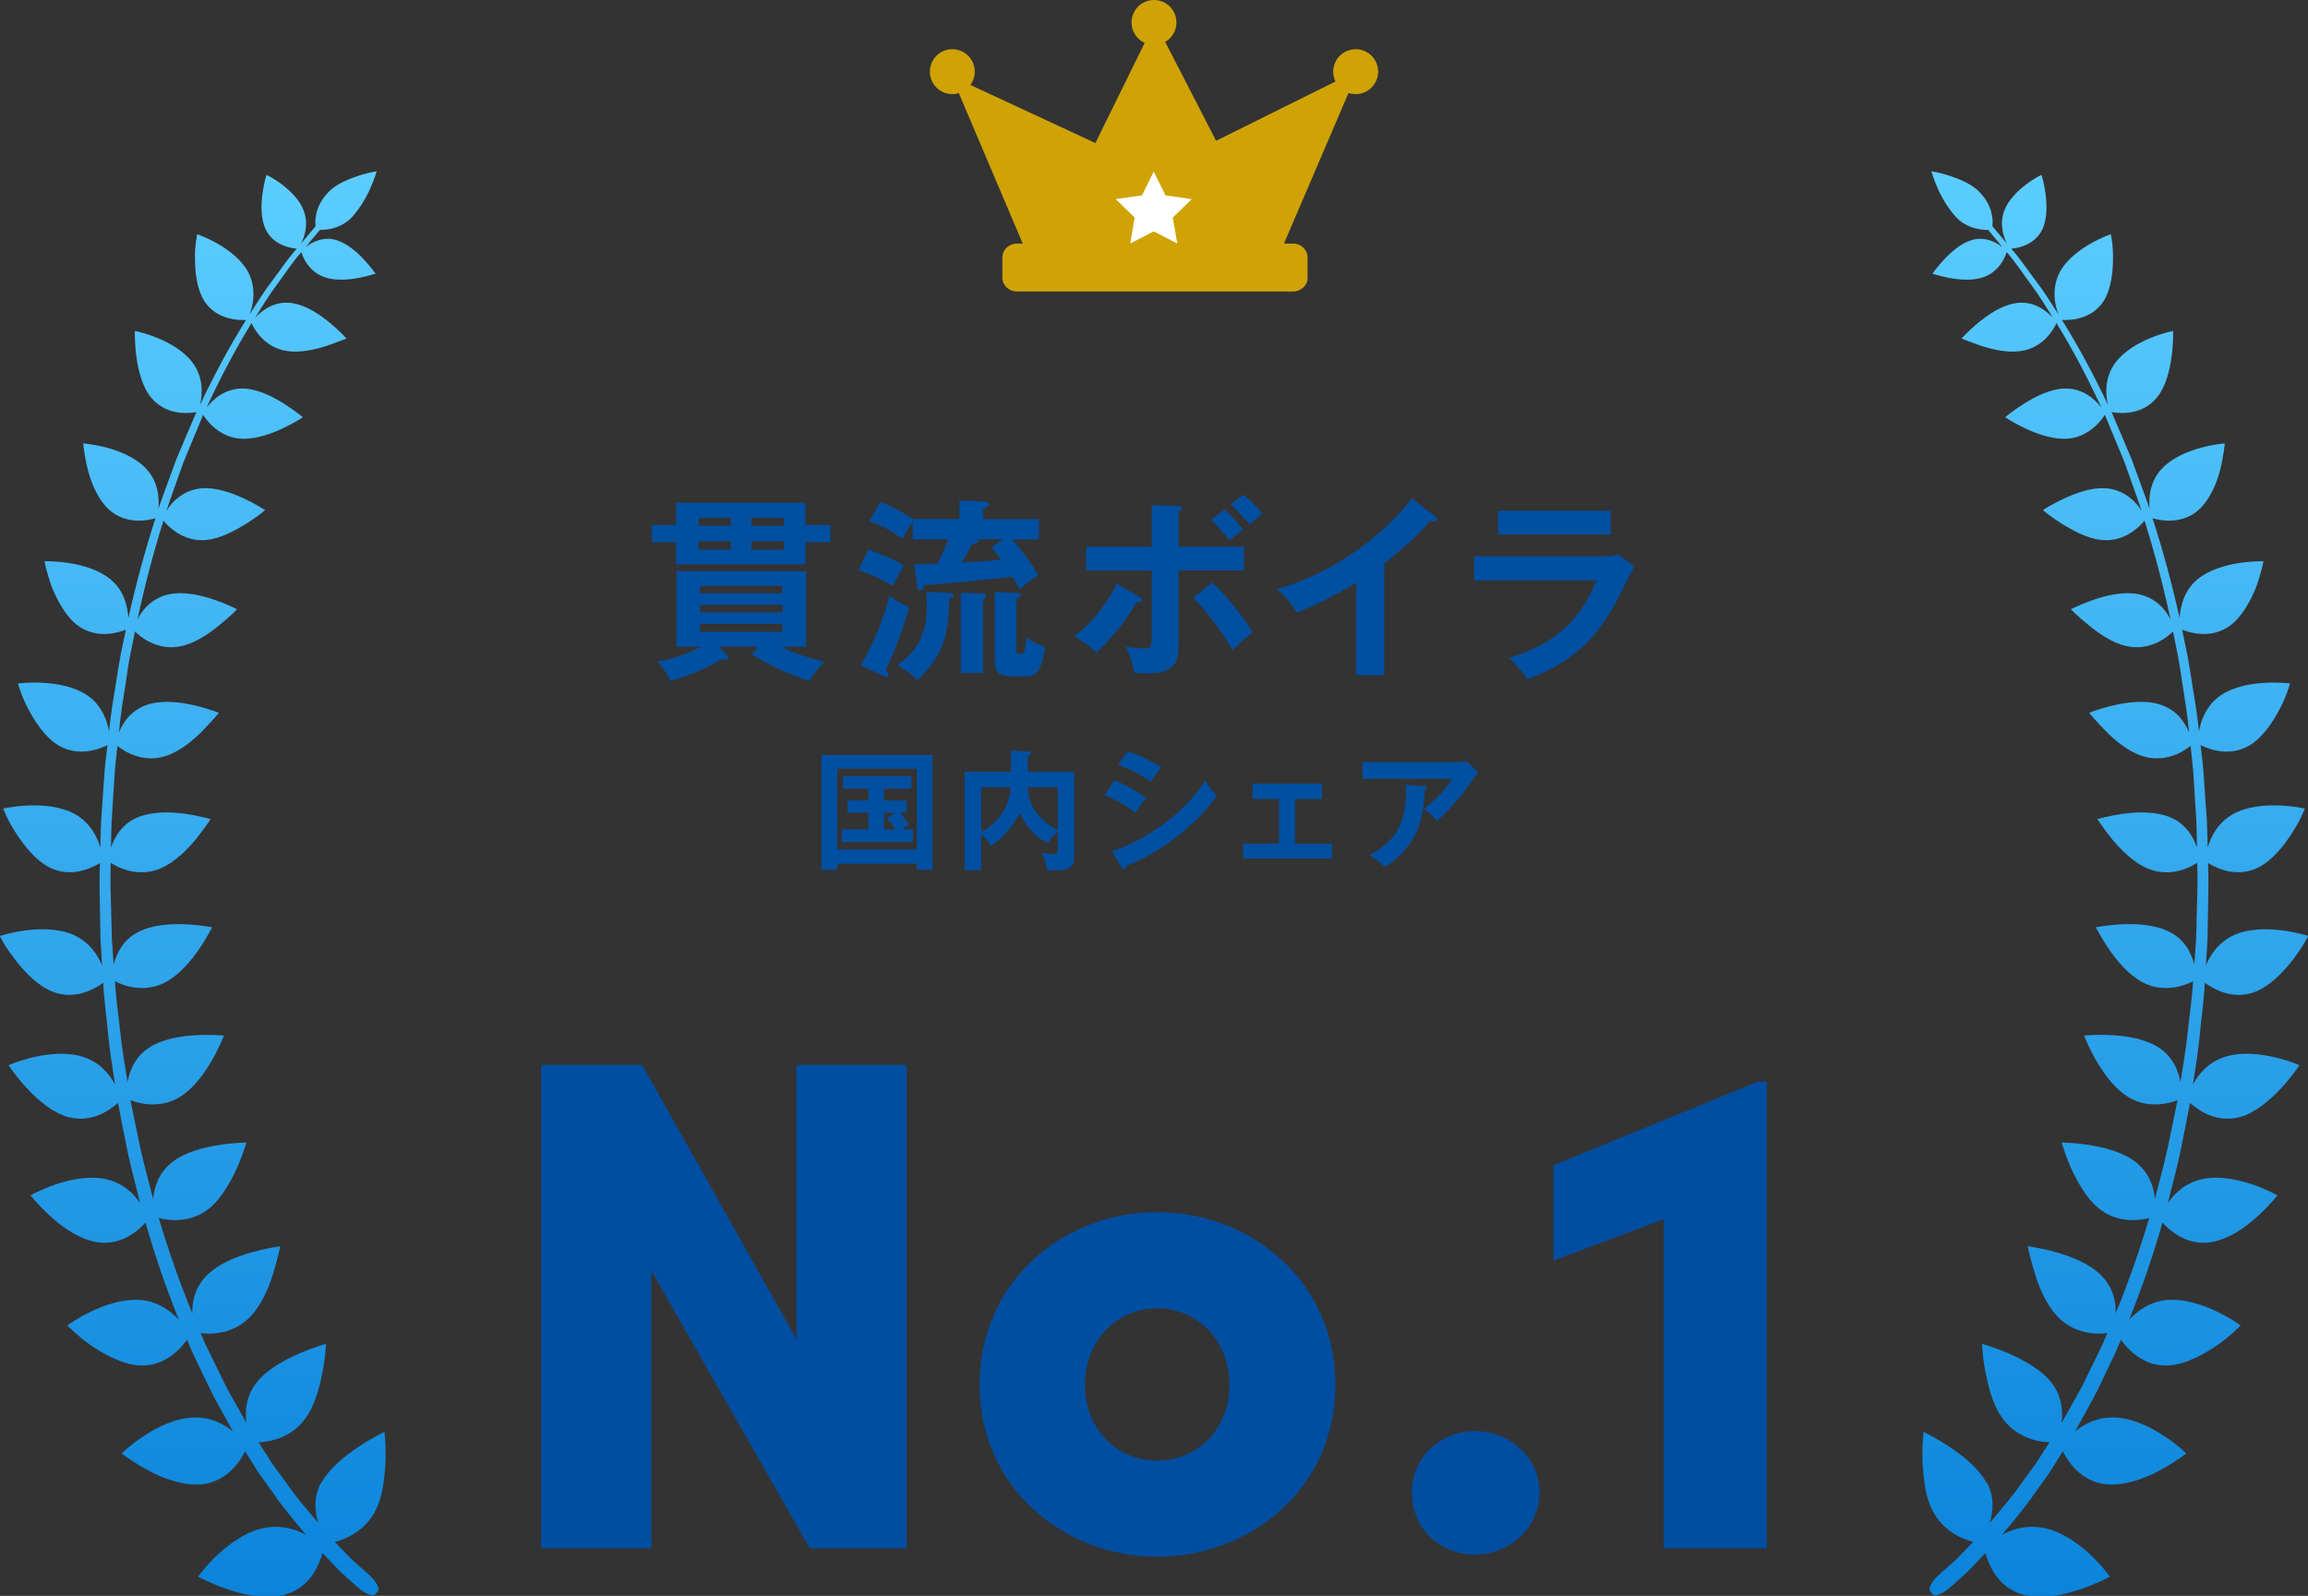 <?xml version="1.0" encoding="UTF-8"?>
<svg id="_レイヤー_2" data-name="レイヤー 2" xmlns="http://www.w3.org/2000/svg" xmlns:xlink="http://www.w3.org/1999/xlink" viewBox="0 0 245.7 169.91">
  <rect x="0" y="0" width="245.7" height="169.91" fill="#333333" stroke="none"/>
  <defs>
    <style>
      .cls-1 {
        fill: #004ea1;
      }

      .cls-2 {
        fill: #cfa306;
      }

      .cls-3 {
        fill: url(#_名称未設定グラデーション_44-2);
      }

      .cls-4 {
        fill: #004fa1;
      }

      .cls-5 {
        fill: #fff;
      }

      .cls-6 {
        fill: url(#_名称未設定グラデーション_44);
      }
    </style>
    <linearGradient id="_名称未設定グラデーション_44" data-name="名称未設定グラデーション 44" x1="20.53" y1="169.91" x2="20.53" y2="18.18" gradientUnits="userSpaceOnUse">
      <stop offset="0" stop-color="#0b84db"/>
      <stop offset="1" stop-color="#5ccdff"/>
    </linearGradient>
    <linearGradient id="_名称未設定グラデーション_44-2" data-name="名称未設定グラデーション 44" x1="-4249.43" y1="169.91" x2="-4249.43" y2="18.18" gradientTransform="translate(-4024.26) rotate(-180) scale(1 -1)" xlink:href="#_名称未設定グラデーション_44"/>
  </defs>
  <g id="_レイヤー_12" data-name="レイヤー 12">
    <path class="cls-6" d="M34.18,157.84c-.83,1.57-.67,3.13-.29,4.31-1.15-1.36-2.33-2.7-3.34-4.17l-1.58-2.16-1.45-2.26c1.15-.02,3.59-.46,5.1-2.69,1.02-1.49,1.44-3.4,1.76-5.01.29-1.59.32-2.78.32-2.78,0,0-1.29.35-2.87,1.04-1.58.69-3.46,1.7-4.56,3.14-1.09,1.43-1.2,3.01-1.04,4.24l-1.31-2.34c-.44-.78-.89-1.55-1.26-2.37l-1.18-2.41-.59-1.21-.53-1.24c1.08.16,3.55.15,5.37-1.83,1.2-1.3,1.95-3.17,2.4-4.68.21-.75.42-1.45.53-1.94.12-.49.17-.79.17-.79,0,0-1.3.16-2.92.61-1.62.45-3.58,1.19-4.86,2.46-1.31,1.29-1.64,2.87-1.57,4.08-1.37-3.32-2.55-6.71-3.58-10.16,1.02.28,3.48.61,5.49-1.12.66-.56,1.21-1.27,1.67-2.02.47-.75.89-1.56,1.21-2.28.64-1.45.95-2.61.95-2.61,0,0-1.28,0-2.92.26-1.63.25-3.62.76-4.99,1.84-1.44,1.14-1.9,2.68-2.01,3.9-.44-1.75-.93-3.48-1.32-5.23-.36-1.76-.75-3.52-1.09-5.29.91.38,3.35,1,5.49-.49,1.4-.95,2.52-2.57,3.28-3.92.76-1.35,1.17-2.46,1.17-2.46,0,0-1.24-.13-2.85-.05-1.61.08-3.6.37-5.06,1.3-1.55.99-2.13,2.51-2.34,3.69-.29-1.78-.6-3.56-.78-5.35-.19-1.79-.47-3.58-.56-5.38.84.45,3.12,1.34,5.43.08,1.46-.8,2.69-2.27,3.54-3.52.43-.63.76-1.2,1-1.62.25-.42.38-.68.38-.68,0,0-1.2-.24-2.78-.32-1.58-.07-3.53.03-5.05.8-1.7.85-2.35,2.33-2.66,3.48l-.19-2.7-.07-2.71c-.05-1.81-.12-3.61-.05-5.42.75.5,2.92,1.63,5.32.59,1.49-.64,2.81-1.97,3.76-3.12.92-1.15,1.56-2.12,1.56-2.12,0,0-1.15-.34-2.68-.56-1.53-.21-3.44-.28-4.99.33-1.79.7-2.56,2.16-2.94,3.26.02-.9.02-1.81.06-2.71l.17-2.71.17-2.71c.07-.9.19-1.8.28-2.7.65.54,2.69,1.89,5.15,1.08,1.51-.49,2.91-1.66,3.92-2.69.5-.52.94-.99,1.25-1.34.31-.35.48-.57.48-.57,0,0-1.08-.44-2.55-.78-1.47-.34-3.33-.59-4.88-.14-.92.27-1.64.76-2.15,1.31-.51.56-.84,1.18-1.06,1.7.16-1.81.46-3.6.74-5.39.14-.9.26-1.8.43-2.69l.54-2.67c.54.56,2.43,2.13,4.94,1.56,1.51-.33,2.97-1.34,4.05-2.24,1.13-.89,1.88-1.68,1.88-1.68,0,0-1.01-.53-2.41-1.01-1.4-.48-3.18-.9-4.72-.61-1.91.36-3.01,1.72-3.48,2.73.76-3.56,1.68-7.08,2.77-10.55.44.56,2.14,2.36,4.67,2.05,1.5-.17,2.97-1.01,4.18-1.74,1.18-.74,1.97-1.43,1.97-1.43,0,0-.93-.62-2.24-1.23-1.31-.61-2.99-1.21-4.51-1.09-1.96.16-3.19,1.48-3.76,2.4.58-1.73,1.22-3.44,1.82-5.17l2.1-5.06c.31.55,1.8,2.57,4.32,2.56,1.44,0,3.07-.58,4.26-1.16,1.21-.57,2.03-1.14,2.03-1.14,0,0-.84-.71-2.02-1.45-1.18-.74-2.76-1.54-4.24-1.6-2-.09-3.34,1.19-3.98,2.01,1.43-3.08,3-6.1,4.78-8.99.2.5,1.32,2.66,3.83,2.99,1.41.2,2.99-.17,4.19-.56,1.18-.41,2.09-.78,2.09-.78,0,0-.7-.78-1.74-1.64-1.04-.86-2.42-1.82-3.85-2.09-2.07-.42-3.48.83-4.15,1.52.77-1.21,1.5-2.44,2.36-3.57.85-1.14,1.62-2.35,2.57-3.42.13.48.82,2.25,2.75,2.76,1.11.3,2.42.17,3.42-.02.5-.1.94-.21,1.24-.3.32-.08.5-.13.5-.13,0,0-.48-.69-1.22-1.49-.75-.8-1.76-1.71-2.88-2.07-1.49-.49-2.71.23-3.36.72l1.52-1.83c.68,0,2.2-.09,3.42-1.36.8-.89,1.5-2.02,1.94-3.04.45-1.01.69-1.84.69-1.84,0,0-.82.11-1.9.46-1.06.36-2.46.88-3.31,1.84-1.31,1.37-1.38,2.87-1.29,3.55l-1.55,1.84c.38-.72.84-2.09.26-3.56-.42-1.09-1.39-2.04-2.27-2.71-.88-.67-1.66-1.04-1.66-1.04,0,0-.09.22-.18.6-.09.38-.19.91-.27,1.51-.15,1.19-.15,2.62.34,3.67.85,1.8,2.83,2.03,3.32,2.08-.96,1.07-1.75,2.29-2.62,3.43-.88,1.14-1.63,2.37-2.41,3.58.37-.89.8-2.77-.16-4.56-.7-1.28-2.03-2.29-3.21-2.97-1.18-.68-2.19-1.02-2.19-1.02,0,0-.28,1.15-.24,2.65,0,1.49.23,3.25.99,4.46,1.37,2.13,3.92,2.04,4.44,2.02-1.81,2.9-3.42,5.93-4.89,9.02.24-1.01.42-2.86-.82-4.51-.93-1.22-2.42-2.07-3.73-2.6-1.31-.54-2.39-.74-2.39-.74,0,0-.04,1.23.16,2.73.21,1.51.63,3.26,1.61,4.41,1.69,1.98,4.16,1.6,4.78,1.5-.73,1.69-1.45,3.38-2.16,5.08-.62,1.73-1.28,3.45-1.88,5.19.08-1.09.03-2.86-1.37-4.31-1.08-1.12-2.73-1.8-4.12-2.17-1.39-.38-2.52-.46-2.52-.46,0,0,.1,1.24.47,2.72.35,1.48,1.11,3.23,2.22,4.28,1.9,1.77,4.34,1.16,5,.97-1.13,3.49-2.08,7.03-2.88,10.61-.09-1.13-.39-2.83-1.88-4.09-1.22-1.02-2.97-1.52-4.43-1.75-1.46-.23-2.62-.19-2.62-.19,0,0,.23,1.24.76,2.7.59,1.47,1.5,3.16,2.74,4.11,2.07,1.56,4.45.75,5.16.48l-.56,2.69c-.17.9-.3,1.8-.45,2.71-.29,1.81-.61,3.61-.78,5.43-.1-.57-.28-1.26-.65-1.95-.36-.69-.87-1.36-1.67-1.9-1.34-.91-3.18-1.25-4.69-1.33-1.51-.09-2.69.07-2.69.07,0,0,.09.31.26.79.17.49.43,1.15.81,1.87.74,1.44,1.83,3.06,3.19,3.9,2.22,1.36,4.52.37,5.27,0-.1.91-.23,1.81-.3,2.72l-.19,2.73-.19,2.73c-.04.91-.05,1.82-.08,2.74-.31-1.13-1.07-2.66-2.71-3.58-1.45-.8-3.36-.97-4.9-.91-1.55.05-2.73.33-2.73.33,0,0,.45,1.22,1.36,2.61.89,1.39,2.14,2.94,3.6,3.67,2.34,1.16,4.57-.01,5.34-.48-.08,1.82-.02,3.64.01,5.46l.05,2.73.17,2.73c-.43-1.11-1.36-2.52-3.05-3.28-1.55-.68-3.51-.67-5.08-.47-1.57.2-2.76.59-2.76.59,0,0,.15.3.42.77.28.47.7,1.1,1.22,1.77,1.03,1.34,2.45,2.8,4.01,3.41,2.46.95,4.59-.41,5.36-.97.08,1.82.35,3.62.52,5.44.16,1.82.47,3.61.74,5.41-.56-1.07-1.59-2.36-3.38-2.95-1.65-.54-3.63-.35-5.21.01-1.58.35-2.75.87-2.75.87,0,0,.76,1.17,1.93,2.43,1.18,1.27,2.75,2.63,4.4,3.09,2.61.7,4.55-.83,5.32-1.5.33,1.79.71,3.57,1.06,5.36.39,1.78.87,3.54,1.3,5.31-.68-1.01-1.83-2.17-3.66-2.56-1.75-.38-3.75.03-5.32.56-1.56.53-2.69,1.17-2.69,1.17,0,0,.89,1.12,2.2,2.3.66.59,1.41,1.19,2.24,1.68.84.48,1.73.85,2.6,1,2.67.43,4.5-1.31,5.2-2.08,1.01,3.5,2.18,6.95,3.55,10.33-.87-.9-2.13-1.89-3.96-2.08-1.8-.18-3.79.46-5.32,1.19-1.53.72-2.59,1.51-2.59,1.51,0,0,.25.26.69.66.45.39,1.03.93,1.81,1.45,1.52,1.05,3.48,2.08,5.26,2.15,2.7.11,4.34-1.85,4.99-2.74l.52,1.26.59,1.23,1.18,2.46c.38.83.83,1.62,1.27,2.42l1.32,2.4c-.96-.79-2.37-1.56-4.22-1.49-1.87.07-3.79.99-5.23,1.94-1.44.94-2.4,1.89-2.4,1.89,0,0,1.22.94,2.88,1.83,1.63.9,3.86,1.64,5.68,1.45,2.73-.3,4.06-2.5,4.59-3.5l1.46,2.32,1.6,2.23c1.03,1.51,2.23,2.9,3.4,4.31-1.11-.59-2.65-1.07-4.47-.7-1.86.37-3.62,1.62-4.91,2.83-1.29,1.2-2.09,2.35-2.09,2.35,0,0,.36.19.95.47.6.27,1.43.62,2.37.93.95.3,1.96.59,3.03.69,1.07.1,2.12.05,3.03-.22,2.67-.82,3.53-3.26,3.87-4.38l1.79,1.87c.62.6,1.28,1.16,1.92,1.74.37.33.76.59,1.11.74.39.17.67.17.8.02l.26-.31c.13-.15.08-.44-.13-.8-.19-.32-.48-.67-.84-.99-.62-.56-1.27-1.09-1.87-1.67l-1.75-1.8c1.17-.26,3.46-1.23,4.52-3.71.37-.83.57-1.75.69-2.64.12-.89.2-1.83.21-2.62.01-.8-.02-1.48-.05-1.97-.04-.49-.07-.77-.07-.77,0,0-1.22.58-2.68,1.54-1.46.96-3.19,2.31-4.07,3.96Z"/>
    <path class="cls-3" d="M211.52,157.84c.83,1.57.67,3.13.29,4.31,1.15-1.36,2.33-2.7,3.34-4.17l1.58-2.16,1.45-2.26c-1.15-.02-3.59-.46-5.1-2.69-1.02-1.49-1.44-3.4-1.76-5.01-.29-1.59-.32-2.78-.32-2.78,0,0,1.29.35,2.87,1.04,1.58.69,3.46,1.7,4.56,3.14,1.09,1.43,1.2,3.01,1.04,4.24l1.31-2.34c.44-.78.89-1.55,1.26-2.37l1.18-2.41.59-1.21.53-1.24c-1.08.16-3.55.15-5.37-1.83-1.2-1.3-1.95-3.17-2.4-4.68-.21-.75-.42-1.45-.53-1.94-.12-.49-.17-.79-.17-.79,0,0,1.3.16,2.92.61,1.62.45,3.58,1.19,4.86,2.46,1.31,1.29,1.64,2.87,1.57,4.08,1.37-3.32,2.55-6.71,3.58-10.16-1.02.28-3.48.61-5.49-1.12-.66-.56-1.21-1.27-1.67-2.02-.47-.75-.89-1.56-1.21-2.28-.64-1.45-.95-2.61-.95-2.61,0,0,1.28,0,2.92.26,1.63.25,3.62.76,4.99,1.84,1.44,1.14,1.9,2.68,2.01,3.9.44-1.75.93-3.48,1.32-5.23.36-1.76.75-3.52,1.09-5.29-.91.38-3.35,1-5.49-.49-1.4-.95-2.52-2.57-3.28-3.92-.76-1.35-1.17-2.46-1.17-2.46,0,0,1.24-.13,2.85-.05,1.61.08,3.6.37,5.06,1.3,1.55.99,2.13,2.51,2.34,3.69.29-1.78.6-3.56.78-5.35.19-1.79.47-3.58.56-5.38-.84.45-3.12,1.34-5.43.08-1.46-.8-2.69-2.27-3.54-3.52-.43-.63-.76-1.2-1-1.62-.25-.42-.38-.68-.38-.68,0,0,1.2-.24,2.78-.32,1.58-.07,3.53.03,5.05.8,1.7.85,2.35,2.33,2.66,3.48l.19-2.7.07-2.71c.05-1.81.12-3.61.05-5.42-.75.5-2.92,1.63-5.32.59-1.49-.64-2.81-1.97-3.76-3.12-.92-1.15-1.56-2.12-1.56-2.12,0,0,1.15-.34,2.68-.56,1.53-.21,3.44-.28,4.99.33,1.79.7,2.56,2.16,2.94,3.26-.02-.9-.02-1.81-.06-2.71l-.17-2.71-.17-2.71c-.07-.9-.19-1.8-.28-2.7-.65.54-2.69,1.89-5.15,1.08-1.51-.49-2.91-1.66-3.92-2.69-.5-.52-.94-.99-1.25-1.34-.31-.35-.48-.57-.48-.57,0,0,1.08-.44,2.55-.78,1.47-.34,3.33-.59,4.88-.14.92.27,1.64.76,2.15,1.31.51.56.84,1.18,1.06,1.7-.16-1.81-.46-3.6-.74-5.39-.14-.9-.26-1.8-.43-2.69l-.54-2.67c-.54.56-2.43,2.13-4.94,1.56-1.51-.33-2.97-1.34-4.05-2.24-1.13-.89-1.88-1.68-1.88-1.68,0,0,1.01-.53,2.41-1.01,1.4-.48,3.18-.9,4.72-.61,1.91.36,3.01,1.72,3.48,2.73-.76-3.56-1.68-7.08-2.77-10.55-.44.56-2.14,2.36-4.67,2.05-1.5-.17-2.97-1.01-4.18-1.74-1.18-.74-1.97-1.43-1.97-1.43,0,0,.93-.62,2.24-1.23,1.31-.61,2.99-1.21,4.51-1.09,1.96.16,3.19,1.48,3.76,2.4-.58-1.73-1.22-3.44-1.82-5.17l-2.1-5.06c-.31.55-1.8,2.57-4.32,2.56-1.44,0-3.07-.58-4.26-1.16-1.21-.57-2.03-1.14-2.03-1.14,0,0,.84-.71,2.02-1.45,1.18-.74,2.76-1.54,4.24-1.6,2-.09,3.34,1.19,3.98,2.01-1.43-3.08-3-6.1-4.78-8.99-.2.5-1.32,2.66-3.83,2.99-1.41.2-2.99-.17-4.19-.56-1.18-.41-2.09-.78-2.09-.78,0,0,.7-.78,1.74-1.64,1.04-.86,2.42-1.82,3.85-2.09,2.07-.42,3.48.83,4.15,1.52-.77-1.21-1.5-2.44-2.36-3.57-.85-1.14-1.62-2.35-2.57-3.42-.13.48-.82,2.25-2.75,2.76-1.11.3-2.42.17-3.42-.02-.5-.1-.94-.21-1.24-.3-.32-.08-.5-.13-.5-.13,0,0,.48-.69,1.22-1.49.75-.8,1.76-1.71,2.88-2.07,1.49-.49,2.71.23,3.36.72l-1.52-1.83c-.68,0-2.2-.09-3.42-1.36-.8-.89-1.5-2.02-1.94-3.04-.45-1.01-.69-1.84-.69-1.84,0,0,.82.11,1.9.46,1.06.36,2.46.88,3.31,1.84,1.31,1.37,1.38,2.87,1.29,3.55l1.55,1.84c-.38-.72-.84-2.09-.26-3.56.42-1.09,1.39-2.04,2.27-2.71.88-.67,1.66-1.04,1.66-1.04,0,0,.09.22.18.6.09.38.19.91.27,1.51.15,1.19.15,2.62-.34,3.67-.85,1.8-2.83,2.03-3.32,2.08.96,1.07,1.75,2.29,2.62,3.43.88,1.14,1.63,2.37,2.41,3.58-.37-.89-.8-2.77.16-4.56.7-1.28,2.03-2.29,3.21-2.97,1.18-.68,2.19-1.02,2.19-1.02,0,0,.28,1.15.24,2.65,0,1.49-.23,3.25-.99,4.46-1.37,2.13-3.92,2.04-4.44,2.02,1.81,2.9,3.42,5.93,4.89,9.02-.24-1.01-.42-2.86.82-4.51.93-1.22,2.42-2.07,3.73-2.6,1.31-.54,2.39-.74,2.39-.74,0,0,.04,1.23-.16,2.73-.21,1.51-.63,3.26-1.61,4.41-1.69,1.98-4.16,1.6-4.78,1.5.73,1.69,1.45,3.38,2.16,5.08.62,1.73,1.28,3.45,1.88,5.19-.08-1.09-.03-2.86,1.37-4.31,1.08-1.12,2.73-1.8,4.12-2.17,1.39-.38,2.52-.46,2.52-.46,0,0-.1,1.24-.47,2.72-.35,1.48-1.11,3.23-2.22,4.28-1.9,1.77-4.34,1.16-5,.97,1.13,3.49,2.08,7.03,2.88,10.61.09-1.13.39-2.83,1.88-4.09,1.22-1.02,2.97-1.52,4.43-1.75,1.46-.23,2.62-.19,2.62-.19,0,0-.23,1.24-.76,2.7-.59,1.47-1.5,3.16-2.74,4.11-2.07,1.56-4.45.75-5.16.48l.56,2.69c.17.9.3,1.8.45,2.71.29,1.81.61,3.61.78,5.43.1-.57.28-1.26.65-1.95.36-.69.87-1.36,1.67-1.9,1.34-.91,3.18-1.25,4.69-1.33,1.51-.09,2.69.07,2.69.07,0,0-.09.31-.26.79-.17.49-.43,1.15-.81,1.87-.74,1.44-1.83,3.06-3.19,3.9-2.22,1.36-4.52.37-5.27,0,.1.91.23,1.81.3,2.72l.19,2.73.19,2.73c.04.91.05,1.82.08,2.74.31-1.13,1.07-2.66,2.71-3.58,1.45-.8,3.36-.97,4.9-.91,1.55.05,2.73.33,2.73.33,0,0-.45,1.22-1.36,2.61-.89,1.39-2.14,2.94-3.6,3.67-2.34,1.16-4.57-.01-5.34-.48.08,1.82.02,3.64-.01,5.46l-.05,2.73-.17,2.73c.43-1.11,1.36-2.52,3.05-3.28,1.55-.68,3.51-.67,5.08-.47,1.57.2,2.76.59,2.76.59,0,0-.15.3-.42.77-.28.47-.7,1.1-1.22,1.77-1.03,1.34-2.45,2.8-4.01,3.41-2.46.95-4.59-.41-5.36-.97-.08,1.82-.35,3.62-.52,5.44-.16,1.82-.47,3.61-.74,5.41.56-1.07,1.59-2.36,3.38-2.95,1.65-.54,3.63-.35,5.21.01,1.58.35,2.75.87,2.75.87,0,0-.76,1.17-1.93,2.43-1.18,1.27-2.75,2.63-4.4,3.09-2.61.7-4.55-.83-5.32-1.5-.33,1.79-.71,3.57-1.06,5.36-.39,1.78-.87,3.54-1.3,5.31.68-1.01,1.83-2.17,3.66-2.56,1.75-.38,3.75.03,5.32.56,1.56.53,2.69,1.17,2.69,1.17,0,0-.89,1.12-2.2,2.3-.66.59-1.41,1.19-2.24,1.68-.84.48-1.73.85-2.6,1-2.67.43-4.5-1.31-5.2-2.08-1.01,3.5-2.18,6.95-3.55,10.33.87-.9,2.13-1.89,3.96-2.08,1.8-.18,3.79.46,5.32,1.19,1.53.72,2.59,1.51,2.59,1.51,0,0-.25.26-.69.66-.45.39-1.03.93-1.81,1.45-1.52,1.05-3.48,2.08-5.26,2.15-2.7.11-4.34-1.85-4.99-2.74l-.52,1.26-.59,1.23-1.18,2.46c-.38.83-.83,1.62-1.27,2.42l-1.32,2.4c.96-.79,2.37-1.56,4.22-1.49,1.87.07,3.79.99,5.23,1.94,1.44.94,2.4,1.89,2.4,1.89,0,0-1.22.94-2.88,1.83-1.63.9-3.86,1.64-5.68,1.45-2.73-.3-4.06-2.5-4.59-3.5l-1.46,2.32-1.6,2.23c-1.03,1.51-2.23,2.9-3.4,4.31,1.11-.59,2.65-1.07,4.47-.7,1.86.37,3.62,1.62,4.91,2.83,1.29,1.2,2.09,2.35,2.09,2.35,0,0-.36.19-.95.47-.6.27-1.43.62-2.37.93-.95.3-1.96.59-3.03.69-1.07.1-2.12.05-3.03-.22-2.67-.82-3.53-3.26-3.87-4.38l-1.79,1.87c-.62.6-1.28,1.16-1.92,1.74-.37.33-.76.59-1.11.74-.39.17-.67.17-.8.02l-.26-.31c-.13-.15-.08-.44.13-.8.19-.32.48-.67.84-.99.62-.56,1.27-1.09,1.87-1.67l1.75-1.8c-1.17-.26-3.46-1.23-4.52-3.71-.37-.83-.57-1.75-.69-2.64-.12-.89-.2-1.83-.21-2.62-.01-.8.02-1.48.05-1.97.04-.49.07-.77.07-.77,0,0,1.22.58,2.68,1.54,1.46.96,3.19,2.31,4.07,3.96Z"/>
    <polygon class="cls-2" points="109.25 26.81 101.31 8.12 116.61 15.23 122.95 2.34 129.46 14.99 144.6 7.47 136.17 27.14 109.25 26.81 109.25 26.81"/>
    <polygon class="cls-5" points="122.82 18.27 124.07 20.8 126.87 21.2 124.85 23.16 125.33 25.93 122.82 24.63 120.32 25.93 120.79 23.16 118.77 21.2 121.57 20.8 122.82 18.27"/>
    <path class="cls-2" d="M139.2,29.58c0,.81-.7,1.46-1.56,1.46h-29.37c-.86,0-1.56-.66-1.56-1.46v-2.19c0-.81.7-1.46,1.56-1.46h29.37c.86,0,1.56.66,1.56,1.46v2.19Z"/>
    <circle class="cls-2" cx="122.85" cy="2.39" r="2.39"/>
    <circle class="cls-2" cx="144.32" cy="7.63" r="2.39"/>
    <circle class="cls-2" cx="101.38" cy="7.63" r="2.39"/>
    <path class="cls-4" d="M88.4,55.89v1.84h-2.65v2.36h-13.77v-2.36h-2.59v-1.84h2.59v-2.36h13.77v2.36h2.65ZM80.7,68.85h-4.16l.85.87c.06.06.17.19.17.31s-.08.23-.25.23c-.08,0-.23-.02-.52-.06-1.88,1.16-3.83,1.86-5.43,2.3-.31-.68-.64-1.26-1.37-2.09,1.72-.23,3.25-.83,4.66-1.55h-2.63v-8.05h13.79v8.05h-2.61c1.45.81,3.4,1.3,4.58,1.59-.81.79-1.39,1.68-1.64,2.07-2.44-.85-4.08-1.59-6.11-2.84l.66-.83ZM77.8,55.99v-.85h-3.42v.85h3.42ZM74.38,57.63v.89h3.42v-.89h-3.42ZM83.28,63.16v-.77h-8.76v.77h8.76ZM74.53,64.4v.79h8.76v-.79h-8.76ZM74.53,66.43v.83h8.76v-.83h-8.76ZM83.43,55.99v-.85h-3.44v.85h3.44ZM79.99,57.63v.89h3.44v-.89h-3.44Z"/>
    <path class="cls-4" d="M92.43,58.52c.56.19,2.55.87,3.79,1.68-.35.56-.95,1.72-1.16,2.17-.44-.25-1.86-1.08-3.67-1.66l1.04-2.2ZM91.62,70.82c1.8-2.96,2.73-6.07,3.08-7.35.33.21.95.66,2.09,1.18-.52,1.91-1.47,4.56-2.51,6.69.19.19.31.37.31.54,0,.1-.04.23-.19.23-.06,0-.19-.06-.41-.17l-2.38-1.12ZM102.14,55.27v-1.99l2.46.1c.33.02.66.04.66.27,0,.31-.33.41-.62.54v1.08h5.96v2.17h-2.84c.75.81,1.93,2.36,2.78,3.83-1.24.72-1.68,1.18-1.95,1.47-.39-.66-.56-.95-.81-1.33-4.58.5-5.05.54-9.38.89-.04.14-.1.29-.15.37-.06.1-.14.21-.31.21-.25,0-.29-.29-.31-.5l-.31-2.28c.19,0,2.19-.08,2.51-.1.1-.23.85-1.8,1.14-2.57h-3.81v-1.86c-.27.33-.7,1.01-1.08,1.8-1.47-.99-1.93-1.28-3.54-1.88l1.16-2.05c1.33.43,3.38,1.72,3.52,1.82h4.91ZM101.15,63.14c.12,0,.39.02.39.21s-.23.31-.5.39c.02,2.9-.31,5.92-3.4,8.68-.58-.64-.81-.77-2.15-1.62,3.17-2.03,3.17-5.03,3.17-6.44,0-.6-.02-.99-.06-1.35l2.55.12ZM104.61,63.18c.15,0,.37.02.37.23,0,.17-.15.31-.33.44v7.81h-2.36v-8.55l2.32.08ZM104.11,57.44s.04.06.04.12c0,.27-.39.33-.68.37-.35.68-.72,1.39-1.06,1.95,1.2-.06,2.36-.1,4.14-.29-.27-.37-.39-.54-1.01-1.33l1.24-.83h-2.67ZM108.29,63.14c.15,0,.39.02.39.21,0,.17-.23.29-.48.41v5.49c0,.19,0,.37.35.37.52,0,.52-.1.72-1.78.7.56,1.12.77,2.01,1.01-.48,2.82-.95,3.17-2.24,3.17h-1.28c-1.72,0-1.86-.75-1.86-1.74v-7.25l2.38.1Z"/>
    <path class="cls-4" d="M121.31,63.55c.19.1.27.23.27.33,0,.23-.27.23-.54.21-1.57,2.48-2.28,3.35-4.29,5.4-.66-.6-1.51-1.24-2.38-1.76,2.24-1.72,3.62-3.75,4.53-5.59l2.4,1.41ZM122.61,53.78l2.75.1c.27,0,.46.04.46.25,0,.17-.17.23-.35.31v3.77h6.96v2.53h-6.96v7.83c0,1.43,0,3.13-3.33,3.13-.37,0-.99-.04-1.41-.08-.06-.46-.14-1.22-.89-2.77.54.08,1.33.19,1.88.19.89,0,.89-.31.89-1.62v-6.67h-6.98v-2.53h6.98v-4.43ZM129.07,62.02c1.66,1.55,3.67,4.18,4.27,5.3-.7.54-1.7,1.47-2.13,1.88-.99-1.82-2.94-4.33-4.2-5.55l2.07-1.64ZM130.36,54.25c.56.5,1.47,1.47,1.95,2.11-.39.31-.79.64-1.43,1.16-.39-.52-1.33-1.59-1.95-2.17l1.43-1.1ZM132.36,52.66c.58.43,1.59,1.45,2.05,2.05-.48.33-.91.7-1.39,1.12-.25-.29-1.14-1.35-2.01-2.11l1.35-1.06Z"/>
    <path class="cls-4" d="M147.36,71.89h-2.98v-9.84c-3.58,2.13-5.45,2.84-6.34,3.17-.52-.91-1.26-1.78-2.11-2.48,6.6-1.91,11.62-6.13,14.37-9.67l2.48,1.91c.12.1.19.19.19.29,0,.19-.21.27-.37.27-.1,0-.27-.02-.37-.06-1.43,1.7-3.13,3.13-4.87,4.51v11.91Z"/>
    <path class="cls-4" d="M170.5,59.24c.93,0,1.39-.08,1.76-.19l1.74,1.22c-.35.66-1.82,3.6-2.15,4.18-2.48,4.41-5.16,6.27-9.26,7.89-.54-.87-1.22-1.62-1.93-2.28,3.17-1.01,7.17-2.75,9.28-8.26h-13v-2.57h13.56ZM171.47,54.38v2.53h-11.97v-2.53h11.97Z"/>
    <path class="cls-4" d="M89.14,91.96v.65h-1.69v-12.22h11.83v12.21h-1.68v-.64h-8.46ZM97.6,90.44v-8.6h-8.46v8.6h8.46ZM94.11,85.23h2.39v1.29h-.71c.42.47.71.87.96,1.29-.11.07-.47.32-.71.49h1.15v1.35h-7.59v-1.35h2.84v-1.78h-2.22v-1.29h2.22v-1.26h-2.69v-1.33h7.28v1.33h-2.93v1.26ZM95.25,86.52h-1.14v1.78h1.21c-.05-.1-.43-.68-.89-1.19l.82-.58Z"/>
    <path class="cls-4" d="M114.36,82.17v8.96c0,.67,0,1.55-1.87,1.55-.04,0-.92-.03-1.03-.03-.1-.86-.21-1.12-.62-1.86.36.08,1.1.15,1.26.15.22,0,.51,0,.51-.58v-1.78c-.21.15-.65.53-1.07,1.19-1.86-.93-2.62-2.46-2.97-3.23-.71,1.44-1.96,2.84-3.11,3.54-.24-.47-.46-.79-1.01-1.29v3.86h-1.76v-10.49h4.94v-2.25l1.84.1c.07,0,.3.01.3.18,0,.15-.15.22-.36.28v1.53s-.01.12-.01.17h4.95ZM104.46,88.58c2.82-1.58,3.05-3.88,3.13-4.76h-3.13v4.76ZM109.42,83.82c.06.94.26,1.79.83,2.57.18.25.93,1.26,2.36,2.01v-4.58h-3.19Z"/>
    <path class="cls-4" d="M118.66,83.08c1.08.42,2.83,1.44,3.37,1.89-.5.53-1,1.3-1.17,1.58-1.3-1.1-2.83-1.72-3.27-1.9l1.07-1.57ZM118.4,90.63c4.47-1.53,8-4.59,9.92-7.52.15.28.44.82,1.22,1.58-2.09,3.13-6.24,6.25-9.7,7.53-.03.14-.07.33-.24.33-.1,0-.14-.07-.21-.19l-1-1.73ZM120.06,79.99c1.48.55,2.46,1.01,3.58,1.69-.28.3-.9,1.21-1.12,1.54-1.07-.76-2.27-1.35-3.48-1.79l1.03-1.44Z"/>
    <path class="cls-4" d="M137.86,89.83h3.94v1.58h-9.45v-1.58h3.8v-4.76h-2.8v-1.64h7.39v1.64h-2.88v4.76Z"/>
    <path class="cls-4" d="M155.29,81.13c.25,0,.54-.03.78-.12l1.3,1.21c-.17.19-.22.28-.5.69-1.73,2.51-3.2,3.87-3.91,4.52-.31-.39-.67-.8-1.36-1.3,1.42-1.18,2.07-1.82,3-3.2h-9.56v-1.79h10.25ZM151.68,83.68c.1,0,.22.03.22.14,0,.15-.17.25-.22.28-.06,1.44-.28,2.95-.71,4.08-.5,1.28-1.68,3.05-3.55,4.11-.62-.55-.93-.79-1.64-1.23,2.07-1.17,4.15-2.73,3.88-7.49l2.01.12Z"/>
    <path class="cls-1" d="M84.79,113.38h11.73v51.47h-10.31l-16.88-29.58v29.58h-11.73v-51.47h10.76l16.43,29.21v-29.21Z"/>
    <path class="cls-1" d="M104.29,147.44c0-11.06,8.96-18.38,18.9-18.38s18.97,7.32,18.97,18.38-9.04,18.3-18.97,18.3-18.9-7.32-18.9-18.3ZM130.88,147.44c0-4.78-3.44-8.14-7.69-8.14s-7.69,3.36-7.69,8.14,3.44,8.07,7.69,8.07,7.69-3.29,7.69-8.07Z"/>
    <path class="cls-1" d="M150.3,158.87c0-3.74,3.06-6.5,6.72-6.5s6.87,2.76,6.87,6.5-3.14,6.65-6.87,6.65-6.72-2.76-6.72-6.65Z"/>
    <path class="cls-1" d="M187.12,115.17h.97v49.68h-10.98v-35.04l-11.73,4.41v-10.16l21.74-8.89Z"/>
  </g>
</svg>